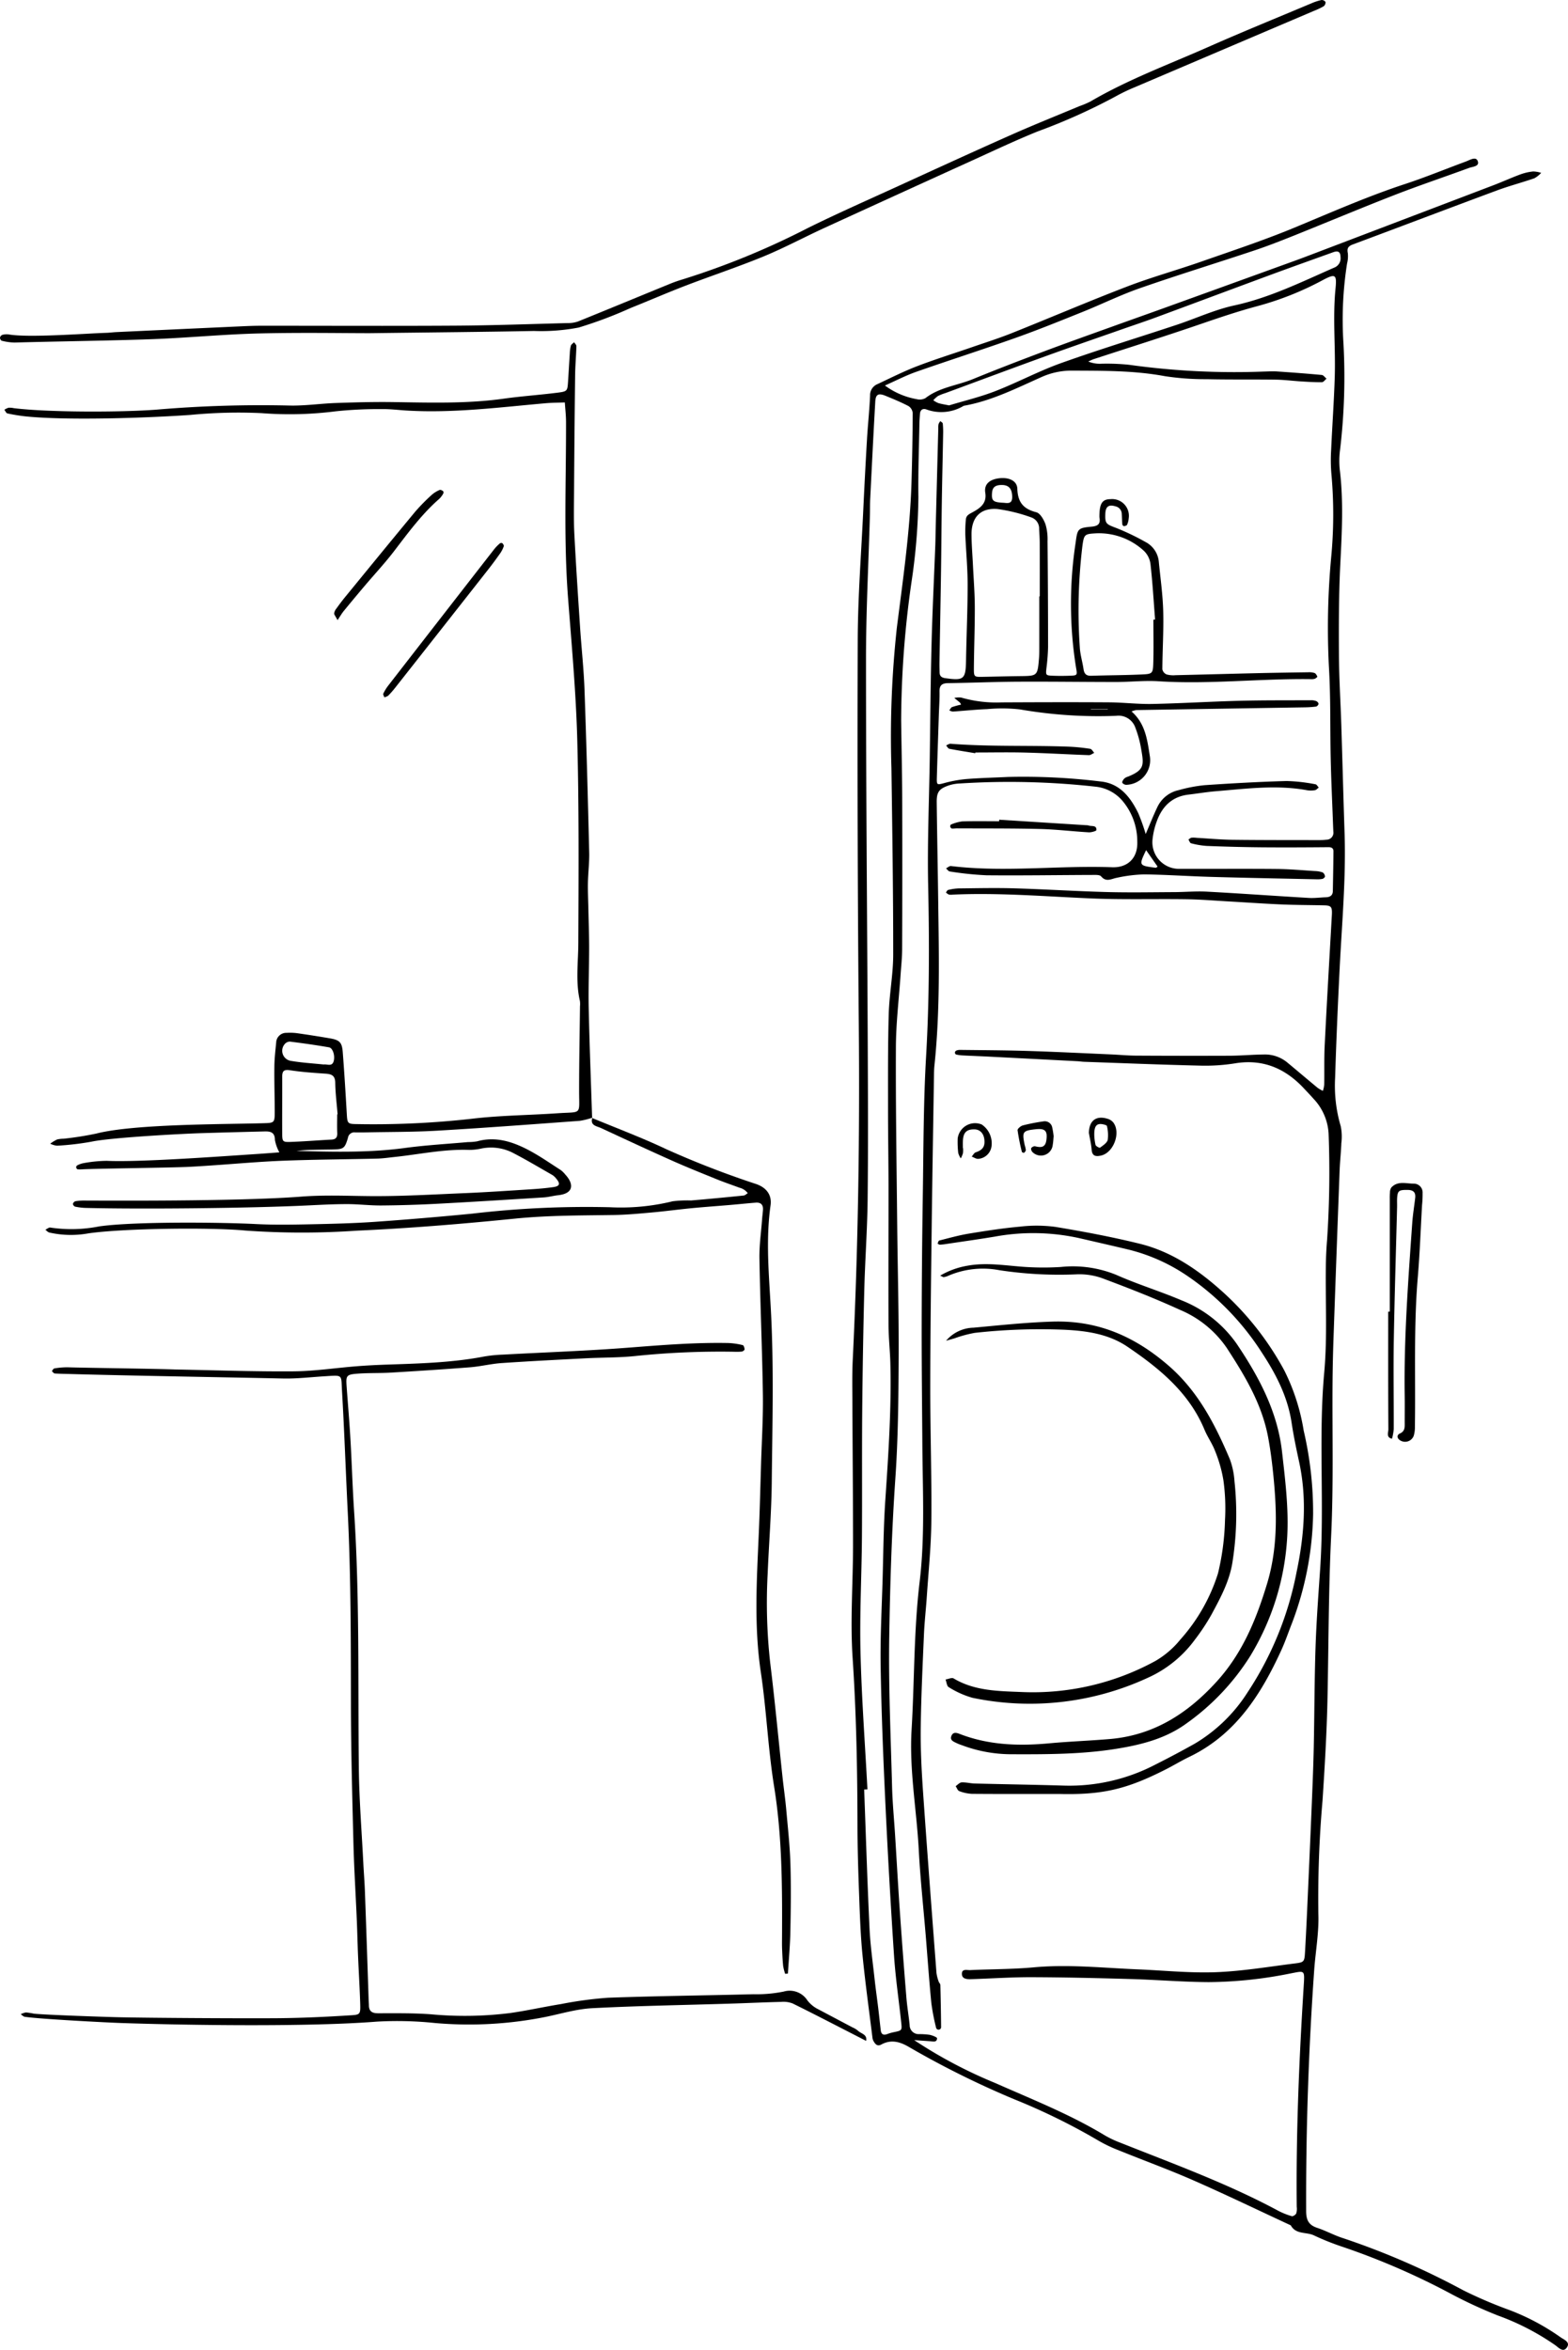 <svg xmlns="http://www.w3.org/2000/svg" width="292.384" height="438.082" viewBox="0 0 292.384 438.082">
  <g id="Group_4784" data-name="Group 4784" transform="translate(15.023 492.339)">
    <path id="Path_4969" data-name="Path 4969" d="M634.39-330.244a14.028,14.028,0,0,0,5.9,2.54,2.282,2.282,0,0,0,1.634-.174c2.633-2.041,5.939-2.354,8.889-3.563,4.336-1.776,8.712-3.46,13.1-5.109s8.8-3.214,13.209-4.8c3.093-1.116,6.195-2.206,9.287-3.323q12.289-4.436,24.574-8.886c.928-.336,1.85-.687,2.772-1.037q17.056-6.489,34.111-12.986c1.69-.645,3.341-1.4,5.036-2.025a9.823,9.823,0,0,1,2.37-.54,5.388,5.388,0,0,1,1.488.261,4.951,4.951,0,0,1-1.268,1.009c-2.325.8-4.715,1.428-7.02,2.283-8.945,3.318-17.863,6.709-26.8,10.041-.842.314-1.166.681-.967,1.621a5.608,5.608,0,0,1-.142,1.953,67.664,67.664,0,0,0-.678,14.74,114.959,114.959,0,0,1-.622,19.958,15.814,15.814,0,0,0-.062,3.686c.725,5.912.4,11.811.1,17.732-.28,5.58-.284,11.179-.253,16.769.024,4.356.3,8.711.442,13.067.214,6.739.385,13.48.61,20.218.28,8.406-.489,16.77-.911,25.149-.343,6.818-.639,13.638-.851,20.461a26.626,26.626,0,0,0,1.042,9.029,9.575,9.575,0,0,1,.119,3.18c-.066,1.719-.259,3.434-.324,5.153q-.591,15.657-1.141,31.315-.143,4.068-.177,8.14c-.072,9.54.2,19.1-.261,28.617-.481,10.031-.472,20.057-.675,30.087-.129,6.41-.511,12.82-.929,19.22a208.919,208.919,0,0,0-.78,21.188c.126,3.495-.535,7.015-.782,10.527q-1.578,22.413-1.494,44.881c.008,1.685.512,2.576,2.089,3.095,1.635.538,3.166,1.4,4.808,1.914A141.834,141.834,0,0,1,742.2,24.846a82.391,82.391,0,0,0,8.609,3.686,42.746,42.746,0,0,1,9.558,5.084c.656.462,1.962.922,1.115,2-.675.861-1.493-.086-2.109-.528a46.152,46.152,0,0,0-10.706-5.53,86.75,86.75,0,0,1-8.506-3.918,134.547,134.547,0,0,0-20.574-8.927,48.1,48.1,0,0,1-5.26-2.115c-1.411-.633-3.322-.117-4.254-1.842-6.04-2.8-12.039-5.7-18.134-8.376-4.59-2.016-9.313-3.731-13.96-5.618A26.126,26.126,0,0,1,674.2-3.042a118.478,118.478,0,0,0-15.712-7.714,168.891,168.891,0,0,1-19.652-9.76c-1.674-.979-3.318-1.419-5.112-.443-.7.383-1.075,0-1.4-.527a1.783,1.783,0,0,1-.252-.688c-.636-5.13-1.345-10.254-1.858-15.4-.351-3.515-.479-7.055-.61-10.587-.168-4.519-.325-9.042-.332-13.564-.018-10.45-.211-20.882-.907-31.322-.464-6.955.078-13.973.08-20.962,0-9.129-.09-18.259-.127-27.389-.01-2.386-.046-4.775.07-7.157,1.011-20.8,1.32-41.6,1.132-62.421q-.324-35.912-.2-71.827c.024-8.051.654-16.1,1.029-24.149q.31-6.651.7-13.3c.16-2.709.46-5.41.574-8.12a2.213,2.213,0,0,1,1.36-2.124c2.453-1.146,4.876-2.376,7.4-3.345,3.369-1.294,6.824-2.367,10.237-3.547,2.487-.86,5-1.653,7.443-2.628,7.175-2.865,14.278-5.913,21.49-8.679,4.522-1.735,9.211-3.031,13.787-4.633,5.815-2.034,11.676-3.973,17.363-6.327,6.839-2.832,13.6-5.829,20.649-8.144,3.825-1.256,7.555-2.8,11.337-4.191.735-.27,1.85-1,2.215-.151.457,1.069-.917,1.084-1.6,1.336-4.63,1.7-9.311,3.269-13.908,5.055-6.282,2.442-12.5,5.058-18.755,7.564-2.44.977-4.89,1.94-7.382,2.771-7.094,2.366-14.246,4.565-21.307,7.023-3.643,1.268-7.127,2.989-10.712,4.431-4.118,1.655-8.234,3.326-12.414,4.811-6.193,2.2-12.456,4.2-18.659,6.375C638.26-332.1,636.456-331.158,634.39-330.244Zm5.459,308.469a87.37,87.37,0,0,0,15.1,7.993c6.915,3.065,13.967,5.84,20.467,9.778a19.367,19.367,0,0,0,2.9,1.364c9.932,3.948,19.987,7.608,29.433,12.686a13.136,13.136,0,0,0,2.516,1c.219.064.709-.262.826-.521a3.025,3.025,0,0,0,.089-1.216c-.144-13.744.442-27.465,1.3-41.178.192-3.063.221-2.846-2.5-2.329a79.448,79.448,0,0,1-15.193,1.609c-4.849-.024-9.695-.436-14.545-.575-6.163-.177-12.329-.323-18.495-.342-3.78-.011-7.56.252-11.341.368-.751.023-1.673-.046-1.664-1.017s.969-.647,1.54-.673c3.943-.184,7.9-.153,11.83-.513,6.514-.6,12.979.107,19.462.376,4.847.2,9.7.708,14.537.526,4.913-.185,9.805-1.017,14.7-1.629,1.747-.219,1.808-.3,1.917-2.169.248-4.269.427-8.541.62-12.813q.339-7.517.651-15.036c.14-3.449.285-6.9.357-10.349.129-6.168.124-12.34.329-18.505.162-4.848.52-9.691.854-14.532.844-12.237-.346-24.5.768-36.755.594-6.534.213-13.155.3-19.736.021-1.643.089-3.29.229-4.927a189.182,189.182,0,0,0,.3-19.483,10.242,10.242,0,0,0-2.826-6.9c-.6-.673-1.226-1.332-1.846-1.991-3.5-3.724-7.663-5.474-12.86-4.6a35.262,35.262,0,0,1-6.633.409c-7.149-.168-14.294-.46-21.441-.71-.411-.014-.819-.084-1.229-.106q-8.247-.432-16.493-.855c-1.644-.084-3.288-.142-4.932-.227a7.24,7.24,0,0,1-1.214-.168.436.436,0,0,1-.225-.353.5.5,0,0,1,.241-.372,1.805,1.805,0,0,1,.707-.136c4.2.054,8.392.064,12.585.194,5.176.161,10.349.42,15.524.644,1.559.068,3.117.221,4.677.23q8.747.051,17.494.019c2.134-.011,4.267-.209,6.4-.232a6.546,6.546,0,0,1,4.351,1.49c1.894,1.57,3.768,3.164,5.664,4.731a6.6,6.6,0,0,0,.975.563,5.715,5.715,0,0,0,.252-1.14c.043-2.468-.034-4.941.09-7.4.4-8.049.872-16.1,1.327-24.142.091-1.608-.077-1.874-1.437-1.906-2.627-.06-5.256-.055-7.881-.166-3.285-.14-6.566-.374-9.849-.56-2.625-.148-5.249-.371-7.877-.41-6-.089-12.014.1-18.007-.163-8.542-.37-17.07-1.085-25.631-.7a2.276,2.276,0,0,1-.732-.012,2.044,2.044,0,0,1-.545-.392c.134-.161.245-.429.407-.465a9.67,9.67,0,0,1,1.947-.289c3.454-.035,6.912-.118,10.363-.016,5.751.171,11.5.537,17.249.693,4.194.114,8.393.032,12.59.014,2.049-.009,4.1-.2,6.146-.086,6.321.339,12.636.8,18.955,1.167,1.062.062,2.135-.086,3.2-.122.762-.026,1.275-.325,1.29-1.156.048-2.467.094-4.934.113-7.4,0-.593-.336-.785-.96-.78-4.192.037-8.384.059-12.576.021-3.373-.031-6.746-.124-10.117-.256a15.417,15.417,0,0,1-2.9-.493c-.206-.049-.326-.457-.486-.7.191-.119.372-.309.576-.34a4.854,4.854,0,0,1,.98.027c2.213.125,4.426.334,6.64.361,5.348.067,10.7.053,16.045.064a11.546,11.546,0,0,0,1.476-.081,1.289,1.289,0,0,0,1.305-1.466c-.038-.739-.063-1.479-.091-2.219-.139-3.778-.32-7.556-.4-11.336-.128-5.675.007-11.363-.327-17.025a142.04,142.04,0,0,1,.4-20.456,84.153,84.153,0,0,0,.047-15.762,30.487,30.487,0,0,1-.038-4.434c.2-4.516.528-9.027.669-13.545.171-5.5-.4-11,.145-16.51.26-2.648-.007-2.838-2.463-1.523a56.96,56.96,0,0,1-12.13,4.811c-3.58.961-7.065,2.134-10.562,3.336-6.609,2.271-13.279,4.363-19.922,6.536-.355.116-.687.3-1.03.45a5.675,5.675,0,0,0,2.449.409,39.9,39.9,0,0,1,5.17.2,142.1,142.1,0,0,0,25.1,1.261c.823-.016,1.649-.075,2.468-.02,2.789.187,5.576.395,8.359.656.313.029.589.451.883.69-.285.231-.569.657-.857.66-1.313.016-2.628-.071-3.94-.152-1.557-.1-3.11-.3-4.667-.326-4.278-.06-8.559.012-12.837-.087a49.446,49.446,0,0,1-7.865-.566c-5.712-1.06-11.459-1-17.218-1.031a13.621,13.621,0,0,0-5.731,1.188c-4.725,2.1-9.364,4.465-14.534,5.37a8.065,8.065,0,0,1-7.022.657c-.669-.2-1.1.142-1.142.875-.034.575-.088,1.15-.1,1.725-.078,4.6-.254,9.208-.191,13.81a113.34,113.34,0,0,1-1.313,15.971,184.325,184.325,0,0,0-1.9,25.569c.057,4.853.179,9.706.194,14.56q.044,14.072-.012,28.144c-.005,1.559-.177,3.118-.283,4.676-.306,4.512-.859,9.022-.88,13.535-.052,11.024.13,22.048.241,33.073.083,8.306.316,16.613.274,24.918-.038,7.481-.1,14.979-.617,22.437-.672,9.769-.976,19.55-1.138,29.326-.156,9.369.279,18.75.523,28.124.079,3.04.376,6.074.567,9.111.3,4.759.562,9.52.893,14.276q.556,7.992,1.213,15.977c.14,1.719.437,3.425.609,5.142a1.667,1.667,0,0,0,1.768,1.661,13.928,13.928,0,0,1,1.966.13c.506.107,1.384.449,1.374.649-.043.834-.786.571-1.325.543C641.806-21.639,640.827-21.711,639.848-21.775Zm-8.717-46.748-.612.029c.323,8.626.591,17.253,1,25.875.15,3.186.608,6.358.954,9.533.194,1.78.451,3.553.666,5.331.168,1.385.306,2.773.475,4.157.091.746.5.964,1.21.694A7.608,7.608,0,0,1,636-23.246c1.563-.323,1.59-.319,1.431-1.8-.446-4.17-1.067-8.328-1.345-12.508q-.955-14.4-1.63-28.812c-.394-8.376-.728-16.759-.864-25.142-.088-5.421.215-10.848.368-16.272.137-4.849.17-9.707.495-14.544.575-8.537,1.162-17.069.947-25.631-.06-2.383-.331-4.762-.341-7.143-.037-8.639.007-17.278,0-25.917-.007-4.771-.094-9.543-.092-14.314,0-5.92-.04-11.843.132-17.759.107-3.693.83-7.375.832-11.062.006-11.595-.17-23.19-.331-34.784a187.376,187.376,0,0,1,1.007-26.111c1.144-9.057,2.469-18.088,2.739-27.229q.19-6.413.223-12.83a1.749,1.749,0,0,0-.776-1.3c-1.379-.722-2.827-1.318-4.27-1.911-1.349-.554-1.857-.3-1.935,1.085-.345,6.072-.644,12.147-.947,18.221-.049.985-.024,1.973-.052,2.96-.255,8.959-.73,17.917-.729,26.876,0,24.1.223,48.208.328,72.313.041,9.461.083,18.924-.023,28.385-.063,5.59-.479,11.175-.622,16.766q-.288,11.339-.39,22.684c-.07,7.9.007,15.793-.054,23.69-.055,7.07-.438,14.145-.265,21.208C630.038-85.591,630.678-77.059,631.131-68.523Zm15.224-258.014c2.854-.866,5.825-1.571,8.643-2.668,4.132-1.609,8.073-3.729,12.243-5.218,7.122-2.543,14.364-4.748,21.544-7.131,3.588-1.191,7.072-2.819,10.74-3.614,6.6-1.43,12.547-4.383,18.638-7.05a1.85,1.85,0,0,0,1.184-1.947c-.022-1-.426-1.266-1.386-.92-3.863,1.393-7.734,2.765-11.587,4.187-7.172,2.646-14.331,5.329-21.5,7.977-2.006.741-4.036,1.412-6.054,2.119-4.808,1.687-9.628,3.341-14.42,5.075-6.26,2.266-12.5,4.595-18.743,6.9a9.043,9.043,0,0,0-1.374.54,5.17,5.17,0,0,0-.872.795,4.7,4.7,0,0,0,.946.529C644.986-326.78,645.64-326.684,646.356-326.537Z" transform="translate(-484.402 -90.225)"/>
    <path id="Path_4970" data-name="Path 4970" d="M97.894-89.356a13.458,13.458,0,0,1-2.331.59c-8.852.645-17.7,1.316-26.564,1.835-4.531.266-9.081.222-13.621.324-.566.013-1.132,0-1.7,0a1.194,1.194,0,0,0-1.359,1.016c-.6,2.012-.811,2.125-2.956,2.172-2.216.049-4.434.011-6.649.26,6.749.178,13.494.364,20.224-.545,3.9-.527,7.845-.747,11.769-1.1a9.788,9.788,0,0,0,1.718-.143c3.419-.95,6.534.049,9.49,1.591,2.107,1.1,4.068,2.48,6.076,3.762a4.935,4.935,0,0,1,.873.862c1.5,1.616,1.715,3.5-1.35,3.835-.9.1-1.783.353-2.682.41-6.645.418-13.29.836-19.938,1.188q-5.168.273-10.348.314c-2.133.017-4.267-.255-6.4-.254-2.461,0-4.924.131-7.384.25-10.6.514-30.772.72-41.385.459a11.215,11.215,0,0,1-1.942-.24.654.654,0,0,1-.4-.506.715.715,0,0,1,.458-.5A9.92,9.92,0,0,1,3.21-73.9c10.285.046,30.135.06,40.394-.735,4.2-.326,8.368-.145,12.559-.1,5.994.061,11.995-.3,17.989-.552,4.1-.173,8.2-.455,12.3-.715,1.393-.088,2.789-.207,4.17-.406,1.2-.173,1.333-.633.542-1.572a2.889,2.889,0,0,0-.713-.675c-2.493-1.425-4.961-2.9-7.514-4.213a8.949,8.949,0,0,0-5.776-.725,10.466,10.466,0,0,1-2.2.248c-4.72-.18-9.323.834-13.976,1.322-1.063.112-2.126.274-3.191.3-5.836.141-11.676.167-17.509.393-4.514.175-9.019.588-13.529.891-1.395.094-2.789.191-4.186.257-3.365.16-16.294.3-19.659.451a6.156,6.156,0,0,1-.975.012c-.114-.013-.267-.2-.293-.328a.446.446,0,0,1,.159-.391,3.9,3.9,0,0,1,1.136-.424,25.417,25.417,0,0,1,4.413-.446c6.038.293,21.528-.85,27.511-1.24,1.546-.1,3.091-.223,4.667-.337A7.736,7.736,0,0,1,38.7-85.2c-.01-1.432-.823-1.617-1.905-1.59-3.944.1-7.888.2-11.831.322-3.713.115-16.9.819-20.521,1.6a52,52,0,0,1-6.364.739A3.758,3.758,0,0,1-3.2-84.505a8.055,8.055,0,0,1,1.284-.786,5.763,5.763,0,0,1,1.22-.14,60.444,60.444,0,0,0,6.086-.96c7.012-1.8,23.742-1.72,30.885-1.923,2.381-.068,2.4.038,2.39-2.459-.011-2.715-.1-5.431-.065-8.145.017-1.475.19-2.949.335-4.42a1.873,1.873,0,0,1,1.955-1.83,10.266,10.266,0,0,1,1.967.067q3.052.436,6.092.956c1.8.307,2.257.742,2.4,2.554.29,3.768.522,7.541.741,11.315.12,2.061.092,2.107,2.093,2.125a164.454,164.454,0,0,0,21.178-.994c5.3-.638,10.664-.661,15.995-1.028,4.693-.323,4.065.448,4.068-4.174,0-5.261.106-10.521.164-15.782a4.253,4.253,0,0,0-.016-.983c-.829-3.588-.31-7.2-.295-10.811.053-12.583.135-25.171-.194-37.747-.232-8.867-1.045-17.722-1.722-26.573-.836-10.932-.354-21.871-.376-32.808,0-1.215-.147-2.429-.225-3.644-1.192.046-2.388.043-3.576.148-8.6.759-17.18,1.875-25.847,1.367-1.559-.091-3.12-.3-4.677-.27a75.9,75.9,0,0,0-8.611.408,67.538,67.538,0,0,1-13.791.345,92.69,92.69,0,0,0-13.3.329c-7.882.555-22.86,1.077-30.755.273a32.007,32.007,0,0,1-3.4-.557c-.221-.047-.367-.443-.548-.678a2.934,2.934,0,0,1,.787-.377,3.731,3.731,0,0,1,.979.081c6.479.8,20.081.773,26.565.278a229.731,229.731,0,0,1,24.647-.772c2.942.091,5.9-.367,8.85-.47,3.525-.122,7.056-.22,10.582-.171,6.91.1,13.814.331,20.7-.635,3.337-.468,6.707-.692,10.05-1.119,1.834-.234,1.829-.319,1.95-2.127.114-1.723.206-3.448.323-5.171a6.535,6.535,0,0,1,.2-1.462c.077-.253.392-.433.6-.645.15.242.436.488.429.725-.05,1.809-.215,3.615-.237,5.423q-.133,10.98-.2,21.961c-.018,2.55-.075,5.106.057,7.651.3,5.826.688,11.648,1.072,17.47.254,3.855.685,7.7.822,11.562.36,10.105.626,20.214.874,30.323.046,1.884-.205,3.773-.239,5.661-.03,1.641.052,3.284.086,4.927.05,2.383.142,4.766.142,7.149,0,3.771-.16,7.544-.08,11.312.145,6.819.417,13.635.635,20.453ZM50.313-89.97l.076-.008c-.157-1.962-.41-3.923-.438-5.888-.02-1.36-.7-1.618-1.828-1.694-2.21-.15-4.429-.3-6.614-.637-1.186-.184-1.453.2-1.448,1.245.017,3.533-.024,7.066,0,10.6.012,1.453.1,1.569,1.551,1.519,2.544-.088,5.083-.3,7.625-.432.848-.043,1.126-.435,1.087-1.256C50.273-87.669,50.313-88.82,50.313-89.97Zm-2.5-9.3c.681-.086,1.564.45,1.854-.649.264-1-.168-2.424-.877-2.547-2.416-.421-4.846-.762-7.279-1.068a1.276,1.276,0,0,0-1,.481,1.906,1.906,0,0,0,1.228,3.12C43.747-99.594,45.8-99.476,47.812-99.266Z" transform="translate(-2.46 -194.618)"/>
    <path id="Path_4971" data-name="Path 4971" d="M29.454,526.658c7.049.128,14.533.4,22.014.345,3.935-.027,7.865-.634,11.8-.945,1.8-.143,3.61-.236,5.418-.3,6.162-.209,12.327-.352,18.412-1.522a25.722,25.722,0,0,1,3.436-.346c7.88-.434,15.772-.7,23.638-1.316,6.153-.478,12.295-.973,18.469-.848a13.3,13.3,0,0,1,2.649.392c.174.039.323.506.339.783.007.135-.307.389-.5.414a9.808,9.808,0,0,1-1.471.035,153.117,153.117,0,0,0-18.475.806c-3.021.312-6.079.257-9.118.414-5.253.272-10.507.535-15.754.894-1.963.134-3.9.628-5.864.783-4.917.388-9.84.7-14.763.994-2.051.122-4.115.041-6.163.192-2.151.16-2.247.347-2.1,2.38.238,3.279.52,6.556.711,9.837.258,4.434.383,8.877.676,13.308,1.058,16.022.707,32.066.891,48.1.068,5.915.544,11.826.841,17.738.087,1.725.231,3.447.293,5.173q.365,10.107.694,20.215c.011.329.047.657.049.985.006,1.16.6,1.51,1.725,1.51,3.289,0,6.589-.053,9.864.192a67.991,67.991,0,0,0,14.773-.238c3.168-.454,6.3-1.16,9.46-1.669a72.156,72.156,0,0,1,8.769-1.181c9.04-.326,18.087-.424,27.131-.654a25.4,25.4,0,0,0,5.641-.5,3.922,3.922,0,0,1,4.412,1.666,5.793,5.793,0,0,0,2.037,1.649q3.161,1.674,6.322,3.348a4.275,4.275,0,0,1,1.054.632c.573.575,1.776.666,1.527,1.9-.68-.35-1.359-.7-2.04-1.05-3.877-1.983-7.741-3.993-11.648-5.918a4.782,4.782,0,0,0-2.153-.3c-3.2.079-6.408.231-9.613.331-8.547.267-17.1.4-25.638.846-2.924.152-5.813,1.042-8.71,1.632a72.554,72.554,0,0,1-20.614,1.129,67.474,67.474,0,0,0-10.842-.257c-12.619,1-35.159.686-47.777.254-2.775-.1-15.095-.735-17.856-1.157-.267-.041-.5-.313-.746-.478a3.252,3.252,0,0,1,.979-.331,12.9,12.9,0,0,1,1.46.224c2.122.242,13.8.627,15.931.672,6.486.137,22.9.224,29.388.178,4.689-.034,9.374-.261,14.053-.56,1.508-.1,1.546-.309,1.488-2.2-.091-2.958-.279-5.914-.4-8.871-.094-2.217-.138-4.436-.233-6.652-.2-4.763-.506-9.523-.627-14.288-.22-8.633-.457-17.269-.469-25.9-.018-12.012,0-24.02-.6-36.022-.371-7.474-.625-14.955-1.062-22.424-.185-3.168.262-2.972-3.344-2.751-2.542.156-5.088.463-7.626.408-9.949-.212-29.457-.541-39.4-.827-1.068-.031-2.137-.037-3.2-.108-.189-.013-.36-.288-.539-.443.154-.173.289-.472.464-.5a14.245,14.245,0,0,1,2.442-.212C12.72,526.358,25.651,526.509,29.454,526.658Z" transform="translate(-11.809 -763.685)"/>
    <path id="Path_4972" data-name="Path 4972" d="M121.2,351.656c4.625,1.929,9.331,3.686,13.854,5.83a171.635,171.635,0,0,0,16.775,6.5c1.834.645,2.936,1.977,2.656,3.963-.917,6.49-.292,12.973.057,19.446.577,10.691.277,21.383.169,32.072-.058,5.752-.533,11.5-.769,17.251a101.088,101.088,0,0,0,.477,16.506c.872,7.1,1.538,14.224,2.3,21.337.22,2.044.519,4.08.7,6.127.3,3.351.669,6.7.772,10.064.129,4.192.072,8.392-.01,12.586-.051,2.61-.3,5.217-.458,7.825l-.51.056a9.366,9.366,0,0,1-.376-1.447c-.108-1.062-.156-2.132-.2-3.2-.03-.74-.014-1.481-.011-2.221.045-9.377.026-18.727-1.476-28.048-1.137-7.054-1.418-14.244-2.478-21.314-1.293-8.626-.755-17.226-.381-25.851.189-4.354.293-8.713.426-13.07.131-4.273.4-8.549.34-12.82-.126-8.465-.5-16.927-.644-25.392-.043-2.455.319-4.917.5-7.375.043-.574.127-1.145.162-1.719.057-.939-.427-1.385-1.34-1.315-1.556.12-3.109.287-4.664.42-2.451.21-4.906.381-7.354.617s-4.872.569-7.313.788c-2.372.213-4.751.441-7.129.476-6.165.091-12.316.06-18.48.679-9.809.986-19.647,1.8-29.493,2.244a147.781,147.781,0,0,1-20.706-.021c-6.551-.624-22.707-.417-29.256.513a18.308,18.308,0,0,1-7.356-.149c-.269-.072-.485-.34-.726-.517.31-.145.656-.463.926-.408a26.474,26.474,0,0,0,9.087-.212c6.554-.938,22.677-.777,29.26-.44,3.44.176,6.9.11,10.343.039,4.027-.083,8.059-.185,12.076-.47q8.972-.637,17.927-1.512A182.471,182.471,0,0,1,124.5,368.3a40.53,40.53,0,0,0,11.729-1.108,22.026,22.026,0,0,1,3.438-.151c3.271-.277,6.539-.592,9.8-.922.269-.027.514-.287.769-.438a2.732,2.732,0,0,0-1.552-1.02c-1.387-.517-2.791-.989-4.161-1.545-2.818-1.143-5.643-2.272-8.419-3.51-4.427-1.973-8.821-4.022-13.219-6.061-.824-.382-2.1-.456-1.628-1.946Z" transform="translate(-25.824 -635.576)"/>
    <path id="Path_4973" data-name="Path 4973" d="M53.942-430.223c-5.006,0-12.742-.137-20.471.043-6.241.145-12.471.732-18.711,1.014-6.652.3-20.406.491-27.061.689a10.652,10.652,0,0,1-2.408-.34c-.147-.03-.331-.386-.312-.572a.722.722,0,0,1,.421-.517,3,3,0,0,1,1.216-.083c3.712.65,14.477-.189,18.166-.3.656-.019,1.311-.111,1.967-.141q11.579-.54,23.158-1.069c1.232-.056,2.465-.108,3.7-.108,12.093-.006,24.186.057,36.278-.019,6.987-.044,13.972-.3,20.958-.483a5.6,5.6,0,0,0,1.921-.3c5.717-2.31,11.412-4.677,17.121-7.006a24.324,24.324,0,0,1,2.347-.827,145.751,145.751,0,0,0,23.423-9.608c5.6-2.762,11.323-5.283,17-7.881,6.953-3.179,13.9-6.369,20.889-9.47,4.2-1.866,8.479-3.573,12.722-5.351a16.781,16.781,0,0,0,2.041-.862c6.98-4.091,14.56-6.887,21.922-10.145,6.389-2.827,12.864-5.46,19.306-8.168a9.873,9.873,0,0,1,1.863-.608.86.86,0,0,1,.752.376.926.926,0,0,1-.357.794,13.036,13.036,0,0,1-1.778.842q-16.677,7.1-33.354,14.21a34.747,34.747,0,0,0-3.776,1.815,111.428,111.428,0,0,1-14.378,6.447c-4.19,1.691-8.278,3.635-12.394,5.5q-13.7,6.221-27.374,12.487c-3.809,1.748-7.513,3.741-11.384,5.334-4.782,1.967-9.7,3.592-14.533,5.446-3.449,1.324-6.837,2.8-10.27,4.171a78.856,78.856,0,0,1-9.675,3.64,37.223,37.223,0,0,1-8.33.638C75.257-430.457,65.963-430.375,53.942-430.223Z"/>
    <path id="Path_4974" data-name="Path 4974" d="M1033.545,424.91q0-10.477,0-20.954a11.155,11.155,0,0,1,.035-1.232,1.76,1.76,0,0,1,.246-.936c1.178-1.293,2.732-.742,4.154-.735a1.644,1.644,0,0,1,1.687,1.758,18.819,18.819,0,0,1-.1,2.208c-.258,4.508-.42,9.024-.8,13.521-.78,9.274-.391,18.563-.534,27.845a5.54,5.54,0,0,1-.229,1.7,1.72,1.72,0,0,1-2.651.738c-.5-.385-.465-.951.076-1.187,1.01-.441.9-1.256.9-2.075,0-1.644.021-3.288,0-4.932-.163-10.777.657-21.512,1.408-32.249.109-1.555.368-3.1.548-4.649.12-1.034-.322-1.493-1.392-1.506-1.59-.019-1.877.132-1.97,1.442-.04.573,0,1.151-.013,1.726-.208,8.294-.474,16.588-.613,24.884-.092,5.5.008,11.013-.009,16.52a10.3,10.3,0,0,1-.325,1.811c-1.133-.226-.675-1.174-.679-1.763-.047-7.31-.031-14.621-.031-21.932Z" transform="translate(-789.419 -672.727)"/>
    <path id="Path_4975" data-name="Path 4975" d="M293.88-95.218c-.085-.267-.264-.529-.2-.671a8.331,8.331,0,0,1,.887-1.462q9.905-12.771,19.834-25.524a8.053,8.053,0,0,1,1.026-1.042.469.469,0,0,1,.449-.041c.146.148.333.423.281.568a5.459,5.459,0,0,1-.66,1.307c-.71,1.009-1.441,2-2.2,2.974Q304.61-108.048,295.9-97a17.965,17.965,0,0,1-1.3,1.48A2.311,2.311,0,0,1,293.88-95.218Z" transform="translate(-237.237 -267.12)"/>
    <path id="Path_4976" data-name="Path 4976" d="M249.834-123.553c-.4-.774-.648-1.03-.631-1.267a1.871,1.871,0,0,1,.4-.873c.526-.732,1.065-1.456,1.636-2.154,4.358-5.325,8.707-10.657,13.1-15.951a36.182,36.182,0,0,1,3.1-3.148,5.427,5.427,0,0,1,1.451-.883c.15-.069.454.1.633.231a.477.477,0,0,1,.02.452,4.1,4.1,0,0,1-.726.968c-3.3,2.88-5.855,6.394-8.5,9.841-1.694,2.206-3.6,4.245-5.4,6.37q-1.985,2.344-3.932,4.721C250.63-124.81,250.347-124.312,249.834-123.553Z" transform="translate(-201.916 -253.174)"/>
    <path id="Path_4977" data-name="Path 4977" d="M716.864-97.349c.773-1.795,1.432-3.47,2.208-5.089a5.731,5.731,0,0,1,3.96-3.094,27.886,27.886,0,0,1,4.838-.923c5.085-.347,10.178-.63,15.272-.773a32.5,32.5,0,0,1,5.38.608c.229.032.411.4.614.611-.237.171-.457.448-.716.491a4.363,4.363,0,0,1-1.473.008c-5.669-1.046-11.318-.277-16.967.183-1.719.14-3.425.432-5.14.633-3.05.358-4.888,2.189-5.894,4.94a13.914,13.914,0,0,0-.8,3.345,4.957,4.957,0,0,0,5.112,5.553c6.008.022,12.015-.031,18.023.024,2.383.022,4.764.24,7.144.389a4.807,4.807,0,0,1,1.447.258,1.033,1.033,0,0,1,.426.742c.019.136-.282.418-.477.462a5.148,5.148,0,0,1-1.223.073c-6.5-.141-12.991-.261-19.485-.446-4.189-.119-8.375-.414-12.564-.466a27.039,27.039,0,0,0-5.081.636c-1.016.184-1.953.874-2.911-.264-.273-.324-1.08-.272-1.641-.27-6.582.02-13.165.127-19.747.064a61.165,61.165,0,0,1-6.845-.712c-.251-.031-.463-.378-.694-.579.311-.152.641-.466.93-.431,10.016,1.209,20.048-.143,30.066.224,2.863.1,4.791-1.7,4.669-4.766a11.7,11.7,0,0,0-2.844-7.709,7.61,7.61,0,0,0-4.893-2.541,145.8,145.8,0,0,0-25.379-.6,7.447,7.447,0,0,0-2.17.409c-1.716.62-2.136,1.229-2.113,3.13.072,6.168.2,12.336.278,18.5.136,10.2.365,20.406-.707,30.581-.069.653-.073,1.315-.083,1.973-.147,9.46-.314,18.919-.429,28.379-.12,9.873-.254,19.747-.262,29.62-.006,8.309.276,16.62.2,24.929-.041,4.678-.532,9.353-.843,14.028-.158,2.38-.436,4.754-.537,7.136-.249,5.835-.532,11.671-.6,17.509-.043,3.94.161,7.89.434,11.824.779,11.24,1.645,22.475,2.5,33.71a7.761,7.761,0,0,0,.409,1.618c.069.227.315.427.32.643q.1,3.934.138,7.87a.475.475,0,0,1-.935.111,40.908,40.908,0,0,1-.885-4.6c-.408-4.173-.7-8.358-1.042-12.537-.44-5.329-1.021-10.65-1.3-15.987-.395-7.47-1.789-14.887-1.343-22.4.547-9.194.4-18.421,1.5-27.589,1.011-8.442.571-16.927.511-25.4-.053-7.486-.14-14.972-.128-22.458q.02-11.972.206-23.943c.136-8.718.113-17.45.616-26.149.615-10.612.616-21.2.388-31.822-.171-7.971.182-15.953.3-23.93.1-6.993.149-13.988.327-20.979.156-6.166.463-12.329.7-18.494.044-1.151.049-2.3.079-3.455q.24-9.249.484-18.5a3.1,3.1,0,0,1,.05-.735,2.391,2.391,0,0,1,.327-.553c.159.151.438.289.456.455a15.956,15.956,0,0,1,.068,1.969c-.076,4.194-.18,8.388-.244,12.582-.067,4.36-.086,8.721-.151,13.081-.084,5.674-.195,11.349-.289,17.023-.009.576.016,1.152.026,1.728.011.686.336.986,1.043,1.086,3.512.5,3.828.209,3.888-3.386.079-4.689.3-9.376.295-14.064,0-3.119-.305-6.238-.436-9.358a24.242,24.242,0,0,1,.1-2.712c.041-.581.286-.883.911-1.222,1.447-.785,3.064-1.626,2.715-3.813-.279-1.745,1-2.5,2.518-2.7,1.844-.242,3.407.422,3.459,1.942.085,2.533,1.131,3.772,3.537,4.385.727.185,1.391,1.364,1.707,2.225a9.584,9.584,0,0,1,.389,3.158q.095,9.875.1,19.75a37.9,37.9,0,0,1-.306,3.928c-.138,1.317-.145,1.364,1.225,1.417,1.068.042,2.14.035,3.209-.006,1.31-.051,1.344-.083,1.091-1.479a75.262,75.262,0,0,1-.077-23.345c.342-2.6.419-2.718,3-2.965,1.187-.114,1.647-.528,1.444-1.68a1.429,1.429,0,0,1-.013-.246c.01-2.4.522-3.188,2.068-3.2a3.119,3.119,0,0,1,3.391,3.593,3.485,3.485,0,0,1-.3,1.178c-.066.149-.367.239-.572.264-.094.011-.3-.19-.311-.308-.06-.651-.068-1.306-.109-1.959a1.464,1.464,0,0,0-1.143-1.42c-1.264-.394-1.862,0-1.919,1.338-.081,1.886.152,1.981,2.006,2.676a44.992,44.992,0,0,1,5.528,2.649,4.62,4.62,0,0,1,2.448,3.787c.3,3.026.728,6.052.808,9.085.1,3.608-.139,7.224-.161,10.836a1.355,1.355,0,0,0,.786.956,4.818,4.818,0,0,0,1.708.143c5.1-.118,10.194-.261,15.291-.379,3.125-.073,6.252-.119,9.378-.164a3.394,3.394,0,0,1,1.214.133c.237.089.41.42.53.681.024.052-.3.329-.5.4a2.063,2.063,0,0,1-.73.067c-9.458-.126-18.9,1-28.366.395-2.617-.168-5.262.134-7.893.136-6.09,0-12.18-.088-18.269-.056-4.358.023-8.714.213-13.072.268-1.137.014-1.65.371-1.626,1.568.029,1.478-.084,2.96-.132,4.44-.125,3.864-.259,7.727-.367,11.591-.04,1.413.031,1.386,1.322,1.05a23.907,23.907,0,0,1,4.082-.759c2.622-.212,5.255-.271,7.883-.4a118.082,118.082,0,0,1,17.24.844c3.582.349,5.571,2.92,7.031,5.908A36.968,36.968,0,0,1,716.864-97.349Zm-19.844-44.3h.089c0-3.284.008-6.569-.005-9.853,0-.9-.058-1.8-.11-2.706a2.181,2.181,0,0,0-1.4-2.141,30.427,30.427,0,0,0-6.4-1.587c-3.144-.24-4.817,1.569-4.808,4.71.005,1.883.169,3.766.26,5.649.126,2.62.342,5.24.352,7.861.015,3.855-.145,7.712-.172,11.568-.011,1.483.1,1.525,1.538,1.5,2.38-.041,4.76-.11,7.14-.137,3.155-.035,3.194-.05,3.462-3.287.061-.735.054-1.476.055-2.215Q697.026-136.968,697.02-141.648Zm21.278,4.335.318-.016c-.269-3.431-.468-6.871-.854-10.289a4.144,4.144,0,0,0-1.243-2.532,12.4,12.4,0,0,0-8.778-3.261c-2.252.127-2.364.145-2.668,2.277a100.569,100.569,0,0,0-.5,18.926c.064,1.381.5,2.741.7,4.12.128.882.512,1.271,1.44,1.241,3.2-.106,6.4-.1,9.6-.255,1.782-.084,1.908-.222,1.966-2.087C718.36-131.895,718.3-134.6,718.3-137.313ZM690.372-159.1c.729.061,1.6.261,1.6-1.059-.006-1.518-.6-2.251-1.929-2.257-1.216-.005-1.752.421-1.833,1.459C688.093-159.462,688.4-159.19,690.372-159.1Zm26.569,64.76c-1.375,2.874-1.376,2.877,1.767,3.281.114.015.249-.133.378-.206Z" transform="translate(-518.25 -239.506)"/>
    <path id="Path_4978" data-name="Path 4978" d="M695.056,464.37a15.014,15.014,0,0,1,5.057-1.839c3.625-.67,7.208-.011,10.811.224a52.473,52.473,0,0,0,6.633.006,21.41,21.41,0,0,1,10.368,1.485c3.974,1.769,8.166,3.04,12.171,4.747a22.666,22.666,0,0,1,10.286,8.147c4.13,6.136,7.573,12.587,8.415,20.042.6,5.3,1.273,10.687.964,15.979a47.772,47.772,0,0,1-6.91,22.166,44.264,44.264,0,0,1-11.807,12.487c-3.891,2.862-8.444,4.013-13.089,4.764-6.517,1.054-13.11,1.043-19.688,1.024a26.245,26.245,0,0,1-9.17-1.69,9.02,9.02,0,0,1-.919-.357c-.571-.289-1.372-.531-1.023-1.382s1.1-.526,1.706-.294c5.364,2.041,10.9,2.208,16.537,1.686,3.761-.348,7.541-.477,11.3-.8,8.162-.7,14.478-4.735,19.9-10.694,4.806-5.279,7.367-11.529,9.4-18.222,1.989-6.559,1.87-13.139,1.228-19.795-.244-2.533-.553-5.07-1.023-7.569-1.166-6.2-4.351-11.482-7.734-16.668a19.84,19.84,0,0,0-8.692-7.061c-4.779-2.184-9.689-4.1-14.613-5.939a12.691,12.691,0,0,0-4.843-.677,74.092,74.092,0,0,1-14.252-.784,16.3,16.3,0,0,0-9.675,1.119,2.776,2.776,0,0,1-.708.177C695.625,464.664,695.549,464.6,695.056,464.37Z" transform="translate(-534.764 -718.898)"/>
    <path id="Path_4979" data-name="Path 4979" d="M715.781,539.1c-5.424,0-10.849.02-16.273-.022a7.5,7.5,0,0,1-2.386-.51c-.294-.1-.448-.605-.666-.925.371-.246.733-.679,1.115-.7.811-.041,1.631.19,2.451.211,5.59.142,11.182.223,16.771.393a34.645,34.645,0,0,0,16.879-3.911c2.5-1.259,4.971-2.563,7.406-3.935a29.586,29.586,0,0,0,9.8-9.529,61.742,61.742,0,0,0,9.154-22.456c1.428-6.78,1.962-13.669.461-20.565-.524-2.408-1.027-4.826-1.393-7.261-.728-4.845-2.92-9.074-5.549-13.07a49.708,49.708,0,0,0-13.619-14.111,33.917,33.917,0,0,0-11.161-5.075c-3.118-.746-6.245-1.455-9.369-2.178a39.854,39.854,0,0,0-15.673-.256c-3,.5-6.006.917-9.01,1.367a10.5,10.5,0,0,1-1.215.133c-.139,0-.283-.134-.424-.208.1-.2.172-.533.316-.569,1.831-.461,3.657-.978,5.517-1.285,3.161-.52,6.335-1.014,9.523-1.3a26.575,26.575,0,0,1,6.636.047c5.265.873,10.525,1.863,15.706,3.138,6.047,1.488,11.056,4.973,15.611,9.1a54.973,54.973,0,0,1,11.341,14.507,38.57,38.57,0,0,1,3.62,11.219A67.129,67.129,0,0,1,763.109,487a60.25,60.25,0,0,1-3.926,20.225c-.667,1.681-1.24,3.405-1.992,5.048-3.794,8.291-8.547,15.766-17.168,19.912-1.481.712-2.888,1.573-4.353,2.319C728.4,538.2,723.893,539.3,715.781,539.1Z" transform="translate(-533.278 -696.993)"/>
    <path id="Path_4980" data-name="Path 4980" d="M699.211,509.121a6.924,6.924,0,0,1,5.128-2.434c4.9-.451,9.786-.98,14.731-1.132,8.431-.258,15.285,2.745,21.55,8.143,5.572,4.8,8.746,11.009,11.518,17.541a14.727,14.727,0,0,1,.852,4.083,57.236,57.236,0,0,1-.364,15c-.54,3.572-2.224,6.692-3.9,9.8a38.868,38.868,0,0,1-3.124,4.732,22.007,22.007,0,0,1-8.7,7.069,52.438,52.438,0,0,1-32.76,3.769A16.893,16.893,0,0,1,699.7,573.7c-.35-.189-.4-.935-.586-1.424.509-.078,1.164-.4,1.5-.2,4.013,2.4,8.539,2.358,12.927,2.546a47.647,47.647,0,0,0,24.681-5.789,16.866,16.866,0,0,0,4.651-3.981,33.576,33.576,0,0,0,7.04-12.35,47.122,47.122,0,0,0,1.309-9.99,37.945,37.945,0,0,0-.3-7.385,25.323,25.323,0,0,0-1.539-5.419c-.513-1.377-1.408-2.608-1.973-3.971-2.884-6.947-8.419-11.459-14.38-15.5-3.492-2.367-7.58-2.963-11.76-3.165a110.472,110.472,0,0,0-16.723.584,23.506,23.506,0,0,0-3.788,1.026Z" transform="translate(-537.819 -751.508)"/>
    <path id="Path_4981" data-name="Path 4981" d="M735.915,36.841c2.6,2.279,2.938,5.332,3.41,8.318a4.592,4.592,0,0,1-4.4,5.359c-.256.009-.693-.221-.738-.413-.052-.22.2-.559.4-.774a1.787,1.787,0,0,1,.652-.333c3.045-1.235,3-2.119,2.5-4.989a20.679,20.679,0,0,0-1.155-4.255,3.312,3.312,0,0,0-3.536-2.1,85.411,85.411,0,0,1-17.924-1.191,29.738,29.738,0,0,0-6.145-.055c-2.133.08-4.261.314-6.393.455a1.852,1.852,0,0,1-.65-.224c.167-.211.293-.527.509-.612a14.783,14.783,0,0,1,1.682-.459,1.451,1.451,0,0,0-.21-.378c-.343-.3-.7-.577-1.058-.863a3.687,3.687,0,0,1,1.3-.075,23.536,23.536,0,0,0,7.555.9c6.66-.032,13.321-.054,19.981-.01,2.71.018,5.423.358,8.129.3,5.422-.111,10.838-.449,16.259-.589,4.438-.114,8.879-.08,13.319-.1a2.542,2.542,0,0,1,.959.157c.191.079.434.349.422.516a.7.7,0,0,1-.456.505,19.159,19.159,0,0,1-2.205.144q-15.656.256-31.313.506A4.483,4.483,0,0,0,735.915,36.841Zm-4.426-.418-.006-.063h-3.149q0,.031,0,.063Z" transform="translate(-539.941 -396.544)"/>
    <path id="Path_4982" data-name="Path 4982" d="M704.977,71.033c-1.615-.27-3.234-.519-4.84-.834-.229-.045-.4-.407-.591-.622.276-.109.561-.332.827-.311,7.368.575,14.757.266,22.131.547a34.909,34.909,0,0,1,3.913.4c.283.043.5.489.754.75-.338.149-.681.438-1.013.426-3.937-.139-7.872-.374-11.81-.477-3.113-.082-6.23-.017-9.346-.017C704.995,70.938,704.986,70.985,704.977,71.033Z" transform="translate(-538.146 -422.947)"/>
    <path id="Path_4983" data-name="Path 4983" d="M711.769,126.629q8.108.511,16.215,1.022a1.805,1.805,0,0,1,.487.062c.548.2,1.475-.134,1.43.849-.008.169-.936.446-1.424.417-3.032-.176-6.056-.547-9.089-.623-5.159-.13-10.323-.091-15.485-.118-.323,0-.649.061-.968.031-.11-.011-.256-.2-.287-.333s.041-.374.123-.4a7.839,7.839,0,0,1,2.093-.593c2.3-.074,4.6-.028,6.894-.028Z" transform="translate(-540.477 -466.148)"/>
    <path id="Path_4984" data-name="Path 4984" d="M760.215,357.134c-.057.579-.068,1.075-.162,1.555a2.218,2.218,0,0,1-3.678,1.5.969.969,0,0,1-.367-.788.829.829,0,0,1,.716-.4c1.086.269,1.941.3,2.136-1.137.234-1.723-.218-2.219-1.976-2.031-2.449.262-2.584.451-2.069,2.937a5.34,5.34,0,0,1,.215.949.8.8,0,0,1-.341.5c-.061.047-.384-.082-.4-.172a39.935,39.935,0,0,1-.8-4.027c-.032-.267.579-.792.973-.9a34.655,34.655,0,0,1,3.851-.753,1.412,1.412,0,0,1,1.642,1.154A13.974,13.974,0,0,1,760.215,357.134Z" transform="translate(-578.766 -637.648)"/>
    <path id="Path_4985" data-name="Path 4985" d="M709.227,360.383a4.677,4.677,0,0,1-.015.982,5.354,5.354,0,0,1-.4.951,3.459,3.459,0,0,1-.481-1.02,18.6,18.6,0,0,1-.1-2.7A3.269,3.269,0,0,1,712.715,356a4.225,4.225,0,0,1,1.83,4.025,2.7,2.7,0,0,1-2.453,2.378c-.392.049-.829-.269-1.246-.419.245-.274.442-.69.746-.795.932-.321,1.615-.761,1.637-1.867.029-1.441-.683-2.388-1.861-2.414-1.509-.032-2.12.6-2.168,2.239-.012.41,0,.821,0,1.232Z" transform="translate(-544.675 -638.699)"/>
    <path id="Path_4986" data-name="Path 4986" d="M807.367,354.467c.04-2.286,1.348-3.306,3.5-2.63a2.181,2.181,0,0,1,1.015.642c1.514,1.9.1,5.718-2.283,6.219-.9.189-1.616.135-1.715-1.081C807.8,356.56,807.547,355.516,807.367,354.467Zm1.006.45a9.448,9.448,0,0,0,.234,1.787c.075.249.733.595.841.514.552-.411,1.287-.876,1.436-1.456a7.049,7.049,0,0,0-.152-2.576c-.018-.129-.4-.249-.627-.3C808.821,352.594,808.333,353.128,808.373,354.916Z" transform="translate(-619.346 -635.598)"/>
  </g>
</svg>
